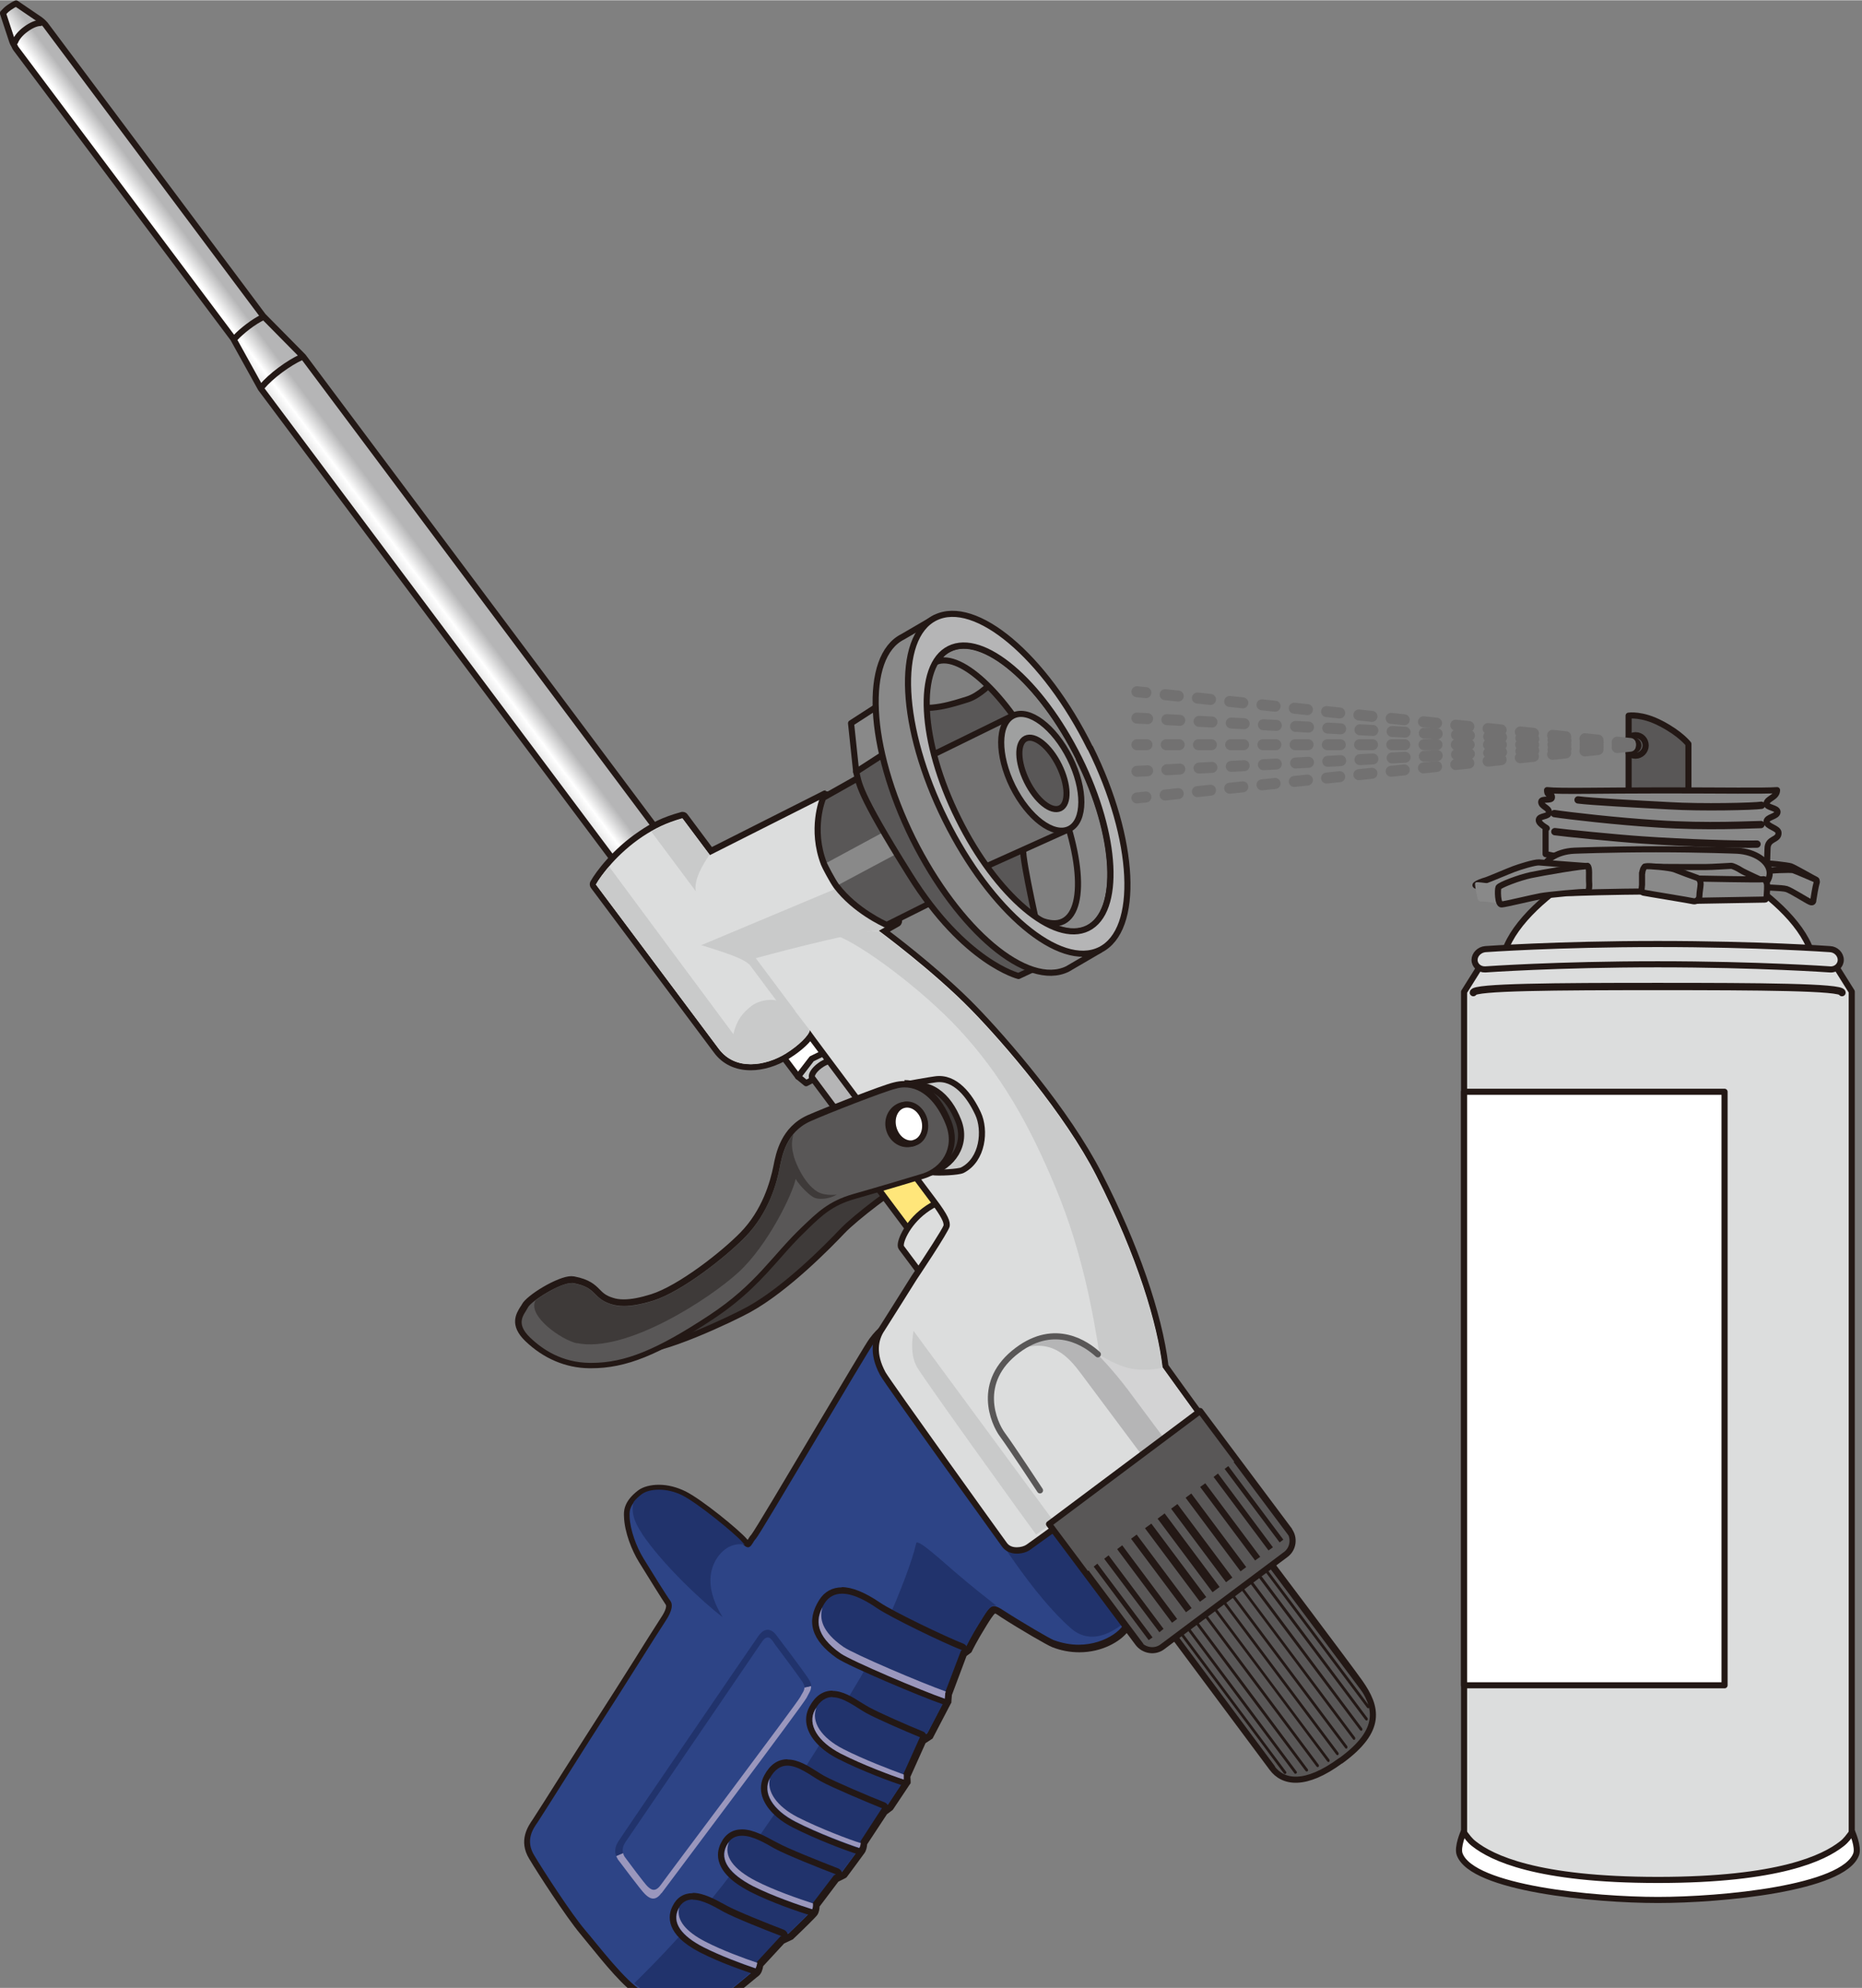 <?xml version="1.0" encoding="UTF-8"?><svg id="b" xmlns="http://www.w3.org/2000/svg" width="26.9mm" height="28.71mm" xmlns:xlink="http://www.w3.org/1999/xlink" viewBox="0 0 76.27 81.38"><rect x="0" y="0" width="76.27" height="81.38" fill="#808080" stroke="none"/><defs><style>.l{fill:#fff;}.m{clip-path:url(#j);}.n{fill:#c9caca;}.o{fill:url(#i);}.p{fill:#dcdddd;}.q{fill:url(#g);}.r{fill:#3e3a39;}.s{fill:#595757;}.t{clip-path:url(#e);}.u{stroke:#595757;}.u,.v,.w,.x,.y,.z,.aa{fill:none;}.u,.v,.x,.y,.z,.aa{stroke-linecap:round;stroke-linejoin:round;}.u,.y{stroke-width:.25px;}.ab{clip-path:url(#f);}.ac{fill:#898989;}.ad{fill:#2d4486;}.v{stroke-dasharray:0 0 .54 .79;}.v,.x,.aa{stroke:#727171;stroke-width:.45px;}.ae{fill:#9a97bd;}.af{fill:#21336c;}.ag{fill:#d3d3d4;}.x{stroke-dasharray:0 0 .53 .79;}.ah{fill:#b5b5b6;}.y,.z{stroke:#231815;}.ai{clip-path:url(#h);}.aj{fill:#231815;}.z{stroke-width:.3px;}.ak{fill:url(#k);}.aa{stroke-dasharray:0 0 .53 .79;}.al{fill:#9fa0a0;}.am{fill:#727171;}</style><clipPath id="e"><rect class="w" width="76.27" height="81.38"/></clipPath><clipPath id="f"><path class="w" d="M35.98,48.67l1.24,1.66c.07,.09,.48-.1,.92-.43,.44-.33,.74-.67,.67-.76l-1.24-1.66-1.59,1.19Z"/></clipPath><linearGradient id="g" x1="-490.66" y1="724.84" x2="-489.66" y2="724.84" gradientTransform="translate(1009.94 1487.09) scale(1.98 -1.98)" gradientUnits="userSpaceOnUse"><stop offset="0" stop-color="#ffe67a"/><stop offset=".5" stop-color="#fff"/><stop offset="1" stop-color="#ffe67a"/></linearGradient><clipPath id="h"><path class="w" d="M33.58,43.61c-.24,.18-.38,.41-.31,.51l1.37,1.84,.88-.66-1.37-1.84s-.06-.05-.12-.05c-.12,0-.29,.07-.46,.2"/></clipPath><linearGradient id="i" x1="-490.66" y1="724.75" x2="-489.66" y2="724.75" gradientTransform="translate(576.24 845.89) scale(1.11 -1.11)" gradientUnits="userSpaceOnUse"><stop offset="0" stop-color="#b5b5b6"/><stop offset=".49" stop-color="#fff"/><stop offset="1" stop-color="#b5b5b6"/></linearGradient><clipPath id="j"><path class="w" d="M.37,.3c-.1,.07-.18,.15-.25,.23L.49,1.65c.02,.07,.07,.17,.12,.25,0,0,0,0,0,.01l.03,.05s0,0,0,0l.02,.03s0,0,0,0L9.55,13.85l1.13,2.04,15.5,20.73,1.74-1.3L12.42,14.59l-1.64-1.66L1.85,.99h0s-.01,0-.02-.01c-.06-.07-.14-.14-.2-.18L.66,.13c-.09,.04-.19,.1-.29,.17"/></clipPath><linearGradient id="k" x1="-490.66" y1="724.64" x2="-489.66" y2="724.64" gradientTransform="translate(1076.72 1589.58) scale(2.17 -2.17)" gradientUnits="userSpaceOnUse"><stop offset="0" stop-color="#b5b5b6"/><stop offset=".64" stop-color="#fff"/><stop offset="1" stop-color="#b5b5b6"/></linearGradient></defs><g id="c"><g id="d"><g class="t"><path class="ac" d="M74.4,36.02s-.92-.52-1.04-.56c-.12-.04-1.04-.16-1.17-.1-.13,.06-.14,.41-.13,.47,.01,.06,.18,.18,.25,.15,.08-.03,1.91,.3,1.98,.26,.08-.05,.1-.22,.1-.22"/><path class="y" d="M74.4,36.02s-.92-.52-1.04-.56c-.12-.04-1.04-.16-1.17-.1-.13,.06-.14,.41-.13,.47,.01,.06,.18,.18,.25,.15,.08-.03,1.91,.3,1.98,.26,.08-.05,.1-.22,.1-.22"/><path class="ac" d="M72.24,35.66c.22-.03,1.1-.08,1.22-.04,.12,.04,.74,.31,.86,.36,.12,.05,.11,.11,.08,.2-.03,.09-.11,.55-.12,.64,0,.09-.03,.15-.15,.09-.12-.05-.76-.46-.95-.52-.19-.06-1.06-.07-1.06-.07l.12-.66Z"/><path class="y" d="M72.24,35.66c.22-.03,1.1-.08,1.22-.04,.12,.04,.74,.31,.86,.36,.12,.05,.11,.11,.08,.2-.03,.09-.11,.55-.12,.64,0,.09-.03,.15-.15,.09-.12-.05-.76-.46-.95-.52-.19-.06-1.06-.07-1.06-.07l.12-.66Z"/><path class="s" d="M66.71,32.9h2.45v-2.45s-.32-.42-1.11-.83c-.79-.42-1.34-.33-1.34-.33v3.62Z"/><path class="y" d="M66.71,32.9h2.45v-2.45s-.32-.42-1.11-.83c-.79-.42-1.34-.33-1.34-.33v3.62Z"/><path class="s" d="M66.99,30.09c.24,0,.42,.19,.42,.42s-.19,.42-.42,.42c-.11,0-.2-.04-.28-.11v-.62c.08-.06,.17-.11,.28-.11"/><path class="y" d="M66.99,30.09c.24,0,.42,.19,.42,.42s-.19,.42-.42,.42c-.11,0-.2-.04-.28-.11v-.62c.08-.06,.17-.11,.28-.11"/><path class="s" d="M66.87,30.3c.13,0,.24,.09,.24,.21s-.11,.21-.24,.21c-.06,0-.12-.02-.16-.05v-.31s.1-.05,.16-.05"/><path class="y" d="M66.87,30.3c.13,0,.24,.09,.24,.21s-.11,.21-.24,.21c-.06,0-.12-.02-.16-.05v-.31s.1-.05,.16-.05"/><path class="s" d="M66.83,30.44s.06,.03,.06,.06c0,.03-.03,.06-.06,.06-.02,0-.03,0-.04-.01v-.09s.03-.02,.04-.02"/><path class="p" d="M61.52,39.61c0,2.37,2.86,3,6.39,3s6.39-.63,6.39-3-4.69-5.08-6.39-5.08-6.39,2.72-6.39,5.08"/><path class="y" d="M61.52,39.61c0,2.37,2.86,3,6.39,3s6.39-.63,6.39-3-4.69-5.08-6.39-5.08-6.39,2.72-6.39,5.08"/><path class="p" d="M60.64,39.52s2.56-.79,7.7-.79,6.84,.79,6.84,.79l.67,1.07v34.91c0,1.03-3.56,1.87-7.94,1.87s-7.94-.84-7.94-1.87V40.6l.67-1.07Z"/><path class="y" d="M60.64,39.52s2.56-.79,7.7-.79,6.84,.79,6.84,.79l.67,1.07v34.91c0,1.03-3.56,1.87-7.94,1.87s-7.94-.84-7.94-1.87V40.6l.67-1.07Z"/><path class="p" d="M60.4,39.29c0,.23,.2,.4,.44,.39,0,0,2.92-.21,7.06-.21s7.06,.21,7.06,.21c.24,.02,.44-.16,.44-.39s-.2-.43-.44-.44c0,0-2.92-.21-7.06-.21s-7.06,.21-7.06,.21c-.24,.02-.44,.22-.44,.44"/><path class="y" d="M60.4,39.29c0,.23,.2,.4,.44,.39,0,0,2.92-.21,7.06-.21s7.06,.21,7.06,.21c.24,.02,.44-.16,.44-.39s-.2-.43-.44-.44c0,0-2.92-.21-7.06-.21s-7.06,.21-7.06,.21c-.24,.02-.44,.22-.44,.44"/><path class="z" d="M60.35,40.63c0-.23,3.38-.25,7.55-.25s7.55,.02,7.55,.25"/><path class="l" d="M59.95,75c.15,.19,.24,.34,.44,.49,.72,.56,2.54,1.47,7.52,1.47s6.8-.91,7.52-1.47c.2-.15,.29-.3,.44-.49,0,0,.27,.61,.16,.91-.52,1.4-5.5,1.87-8.12,1.87s-7.6-.47-8.12-1.87c-.11-.3,.16-.91,.16-.91"/><path class="y" d="M59.95,75c.15,.19,.24,.34,.44,.49,.72,.56,2.54,1.47,7.52,1.47s6.8-.91,7.52-1.47c.2-.15,.29-.3,.44-.49,0,0,.27,.61,.16,.91-.52,1.4-5.5,1.87-8.12,1.87s-7.6-.47-8.12-1.87c-.11-.3,.16-.91,.16-.91"/><rect class="l" x="59.97" y="44.69" width="10.67" height="24.3"/><rect class="y" x="59.97" y="44.69" width="10.67" height="24.3"/><path class="ac" d="M68.04,35.53c-2.16,0-4.73-.57-4.73-.57v-1.07c.21,.07-.3-.14-.28-.33,.02-.19,.42-.11,.42-.31s-.32-.23-.32-.43c0-.16,.44-.02,.44-.18,0-.22-.2,0-.2-.3,.57,.06,2.15,.01,4.7,.01h.02c2.55,0,4.12,.03,4.7-.01,0,.31-.43,.34-.43,.56,0,.16,.45,.16,.45,.33,0,.2-.45,.2-.45,.4s.48,.26,.49,.45c.02,.33-.45,.21-.45,.66l-.02,.58s-2.18,.21-4.34,.21"/><path class="y" d="M68.04,35.53c-2.16,0-4.73-.57-4.73-.57v-1.07c.21,.07-.3-.14-.28-.33,.02-.19,.42-.11,.42-.31s-.32-.23-.32-.43c0-.16,.44-.02,.44-.18,0-.22-.2,0-.2-.3,.57,.06,2.15,.01,4.7,.01h.02c2.55,0,4.12,.03,4.7-.01,0,.31-.43,.34-.43,.56,0,.16,.45,.16,.45,.33,0,.2-.45,.2-.45,.4s.48,.26,.49,.45c.02,.33-.45,.21-.45,.66l-.02,.58s-2.18,.21-4.34,.21"/><path class="z" d="M71.97,34.55c-.67,.02-3-.05-4.7-.17-1.05-.07-3.23-.29-3.58-.34m8.44-.29c-.32,0-2.21,.11-4.25-.03-1.63-.1-3.63-.33-4.21-.42m8.48-.34c-.3,.05-2.44,.1-3.77,.02-1.32-.07-3.21-.17-3.74-.24"/><path class="ac" d="M63.15,35.74c0,.47,.6,.84,1.33,.81,0,0,1.45-.06,3.33-.06s3.35,.06,3.35,.06c.73,.03,1.33-.33,1.33-.81s-.6-.88-1.33-.92c0,0-1.43-.06-3.33-.06s-3.35,.06-3.35,.06c-.73,.03-1.33,.44-1.33,.91"/><path class="y" d="M63.15,35.74c0,.47,.6,.84,1.33,.81,0,0,1.45-.06,3.33-.06s3.35,.06,3.35,.06c.73,.03,1.33-.33,1.33-.81s-.6-.88-1.33-.92c0,0-1.43-.06-3.33-.06s-3.35,.06-3.35,.06c-.73,.03-1.33,.44-1.33,.91"/><path class="ac" d="M72.27,36.08s-.84-.38-.96-.46c-.12-.08-.33-.18-.4-.18s-.77,.05-1.08,.05-2.35,0-2.44-.02c-.09-.03,.19,.33,.19,.33l3.22,.62,1.48-.33Z"/><path class="y" d="M72.27,36.08s-.84-.38-.96-.46c-.12-.08-.33-.18-.4-.18s-.77,.05-1.08,.05-2.35,0-2.44-.02c-.09-.03,.19,.33,.19,.33l3.22,.62,1.48-.33Z"/><path class="ac" d="M69.51,35.96s2.59,.05,2.69,.03c.1-.03,.14,.08,.17,.16,.03,.08,0,.44,0,.44,0,0,0,.23-.07,.23s-2.88,.05-2.88,.05c0,0-.02-.49-.02-.59s.05-.31,.12-.31"/><path class="y" d="M69.51,35.96s2.59,.05,2.69,.03c.1-.03,.14,.08,.17,.16,.03,.08,0,.44,0,.44,0,0,0,.23-.07,.23s-2.88,.05-2.88,.05c0,0-.02-.49-.02-.59s.05-.31,.12-.31"/><path class="ac" d="M67.26,35.73s0,.39,0,.49-.07,.3,.07,.32c.14,.03,1.93,.32,2.04,.35,.12,.02,.24-.08,.24-.22s.05-.39,.05-.49-.05-.22-.14-.25c-.1-.03-.74-.27-.94-.35-.19-.07-1.08-.15-1.17-.12-.1,.03-.14,.2-.14,.27"/><path class="y" d="M67.26,35.73s0,.39,0,.49-.07,.3,.07,.32c.14,.03,1.93,.32,2.04,.35,.12,.02,.24-.08,.24-.22s.05-.39,.05-.49-.05-.22-.14-.25c-.1-.03-.74-.27-.94-.35-.19-.07-1.08-.15-1.17-.12-.1,.03-.14,.2-.14,.27"/><path class="ac" d="M65.01,35.45s-1.78-.13-1.97-.15c-.19-.01-.82,.19-1.03,.27-.22,.08-1.01,.42-1.14,.46-.14,.04-.35,.11-.43,.19-.09,.09,1.25,.24,1.25,.24l3.33-1.02Z"/><path class="y" d="M65.01,35.45s-1.78-.13-1.97-.15c-.19-.01-.82,.19-1.03,.27-.22,.08-1.01,.42-1.14,.46-.14,.04-.35,.11-.43,.19-.09,.09,1.25,.24,1.25,.24l3.33-1.02Z"/><path class="ac" d="M61.55,36.23c-.12,.01-.73-.1-.89-.11-.15-.01-.25-.04-.24,.08,.01,.12,.05,.35,.08,.47,.03,.12,.04,.24,.18,.23,.15-.02,.93,.12,.93,.12l-.06-.79Z"/><path class="ac" d="M65.03,35.45c.09,.03,.05,.46,.06,.61,.01,.14,.03,.47-.11,.45-.14-.02-1.54,.11-1.87,.17-.33,.06-1.44,.33-1.6,.34-.17,.02-.17-.62-.13-.7,.06-.1,.85-.4,1.32-.5,.47-.1,2.2-.4,2.33-.36"/><path class="y" d="M65.03,35.45c.09,.03,.05,.46,.06,.61,.01,.14,.03,.47-.11,.45-.14-.02-1.54,.11-1.87,.17-.33,.06-1.44,.33-1.6,.34-.17,.02-.17-.62-.13-.7,.06-.1,.85-.4,1.32-.5,.47-.1,2.2-.4,2.33-.36"/><line class="v" x1="66.78" y1="30.43" x2="46.57" y2="28.31"/><line class="aa" x1="66.78" y1="30.45" x2="46.57" y2="29.39"/><line class="x" x1="66.78" y1="30.48" x2="46.57" y2="30.48"/><line class="aa" x1="66.78" y1="30.51" x2="46.57" y2="31.57"/><line class="v" x1="66.78" y1="30.54" x2="46.57" y2="32.66"/><path class="ad" d="M28.52,82.28c-.77,0-1.71-.35-2.26-.68-.61-.36-1.44-1.38-2.04-2.12-.13-.16-.26-.31-.36-.44-.59-.69-1.74-2.49-2.08-3.05-.41-.68-.05-1.21,.15-1.49,.1-.14,.67-1.04,1.27-2,.61-.96,1.25-1.97,1.49-2.34,.25-.38,.88-1.38,1.45-2.28,.48-.76,.91-1.43,1.03-1.62,.22-.32,.28-.57,.2-.69-.11-.16-.74-1.16-1.09-1.74-.28-.46-.57-1.19-.59-1.76-.01-.21-.04-.57,.53-1,.18-.14,.46-.21,.78-.21,.24,0,.62,.04,1.03,.25,.66,.33,2.21,1.6,2.48,1.93,.1,.13,.15,.13,.15,.13,.02-.01,.06-.08,.09-.13,.04-.06,.08-.13,.13-.18,.11-.13,1.41-2.31,2.56-4.24,1.1-1.86,2.15-3.62,2.29-3.8,.32-.43,.61-.64,.87-.64,.22,0,.36,.14,.44,.23,.21,.2,2,2.36,2.48,3.01,.12,.16,.57,.73,1.18,1.51,3.33,4.23,5.42,6.92,5.51,7.25,.04,.14,0,.3-.14,.47-.29,.38-1,.79-1.89,.79-.36,0-.72-.07-1.06-.2-.16-.06-1.31-.73-2.07-1.22-.14-.09-.26-.16-.33-.16-.09,0-.23,.21-.44,.55-.42,.67-.6,1.06-.6,1.06l-.25,.2-.6,1.65v.27s-.74,1.41-.74,1.41l-.33,.24-.63,1.45,.02,.18-.68,1.07-.26,.21-.84,1.3s0,0,0,0c.02,0,0,.19-.07,.3-.07,.09-.7,.95-.7,.95l-.37,.2-.79,1.06c0,.08,0,.21-.07,.31-.07,.1-.75,.75-.96,.95l-.4,.19-.91,1.01s0,.24-.12,.33c-.02,.02-.1,.08-.22,.18-.4,.33-1.15,.95-1.47,1.17-.19,.13-.45,.19-.77,.19"/><path class="aj" d="M36.59,54.32c.18,0,.3,.14,.38,.22,.16,.15,1.93,2.29,2.44,2.97,.48,.65,6.54,8.23,6.67,8.71,.11,.37-.75,1.11-1.9,1.11-.32,0-.66-.06-1.02-.19-.14-.05-1.26-.7-2.05-1.21-.18-.12-.3-.18-.4-.18-.16,0-.28,.17-.55,.61-.43,.68-.6,1.07-.6,1.07l-.21,.16-.64,1.71-.02,.3-.71,1.36-.29,.19-.68,1.51v.24s-.65,.99-.65,.99l-.24,.18-.87,1.33s0,.2-.06,.29c-.07,.09-.7,.95-.7,.95l-.33,.16-.87,1.14s.02,.18-.04,.28c-.07,.09-.94,.93-.94,.93l-.36,.17-.95,1.03s-.02,.25-.1,.31c-.09,.07-1.27,1.07-1.68,1.35-.18,.12-.42,.17-.7,.17-.71,0-1.63-.32-2.2-.66-.72-.43-1.79-1.85-2.37-2.53-.56-.66-1.7-2.42-2.07-3.04-.37-.61-.05-1.08,.14-1.35,.19-.28,2.28-3.61,2.76-4.34,.46-.7,2.21-3.5,2.48-3.9,.3-.45,.3-.7,.19-.84-.11-.14-.73-1.13-1.09-1.72-.3-.49-.55-1.18-.57-1.7,0-.15-.07-.48,.48-.89,.16-.12,.41-.18,.7-.18s.65,.07,.98,.24c.63,.32,2.16,1.57,2.44,1.9,.11,.12,.18,.17,.25,.17,.14,0,.2-.23,.32-.35,.18-.18,4.57-7.67,4.86-8.05,.34-.45,.59-.58,.77-.58m0-.26c-.31,0-.62,.22-.97,.69-.14,.18-.96,1.57-2.31,3.83-1.07,1.8-2.4,4.04-2.54,4.21-.05,.05-.1,.13-.14,.2,0,0,0,.01,0,.01,0,0-.02-.02-.03-.03-.32-.38-1.87-1.64-2.52-1.96-.35-.17-.72-.27-1.09-.27-.34,0-.65,.08-.85,.23-.62,.47-.59,.89-.58,1.08,.02,.63,.32,1.38,.61,1.85,.32,.52,.98,1.58,1.1,1.75,.03,.04,.03,.2-.2,.54-.12,.19-.56,.87-1.03,1.63-.57,.9-1.2,1.9-1.45,2.28-.24,.37-.9,1.41-1.52,2.38-.57,.9-1.15,1.82-1.24,1.95-.2,.29-.61,.88-.15,1.63,.34,.57,1.51,2.38,2.09,3.07,.1,.12,.23,.28,.36,.44,.61,.75,1.44,1.78,2.07,2.15,.57,.34,1.54,.7,2.33,.7,.35,0,.64-.07,.85-.22,.32-.22,1.08-.85,1.48-1.18,.11-.09,.19-.16,.21-.17,.12-.09,.17-.27,.19-.4l.86-.93,.32-.15,.04-.02,.03-.03c.41-.39,.91-.88,.97-.97,.07-.11,.09-.25,.09-.34l.77-1.02,.28-.14,.05-.03,.04-.05s.64-.86,.7-.95c.08-.11,.1-.26,.11-.36l.81-1.23,.2-.15,.03-.02,.03-.04,.66-.99,.05-.07v-.09s-.01-.17-.01-.17l.62-1.38,.23-.15,.06-.04,.03-.06,.71-1.36,.03-.05v-.05s.02-.26,.02-.26l.6-1.6,.15-.11,.05-.04,.03-.06s.18-.38,.59-1.04c.11-.18,.29-.46,.35-.49,.03,0,.18,.11,.24,.15,.79,.51,1.93,1.17,2.1,1.23,.36,.14,.73,.21,1.11,.21,.93,0,1.68-.44,1.99-.85,.19-.26,.19-.46,.16-.59-.09-.3-1.48-2.15-5.54-7.3-.61-.77-1.06-1.34-1.17-1.5-.48-.64-2.29-2.83-2.47-3-.11-.11-.28-.29-.56-.29"/><path class="af" d="M40.11,61.69c.53,.92,2.21,3.62,3.76,4.97,.93,.81,1.97-.04,2.32-.35l-3.79-6.17-2.28,1.55Z"/><path class="r" d="M37.12,48.4c-.39,.16-2.07,1.42-2.62,2-.55,.58-2.28,2.35-3.82,3.2-.64,.36-3.77,1.84-4.53,1.63-.75-.21-.02-.88-.02-.88l8.01-6.21,2.82-.31,.17,.56Z"/><path class="y" d="M37.12,48.4c-.39,.16-2.07,1.42-2.62,2-.55,.58-2.28,2.35-3.82,3.2-.64,.36-3.77,1.84-4.53,1.63-.75-.21-.02-.88-.02-.88l8.01-6.21,2.82-.31,.17,.56Z"/><g class="ab"><rect class="q" x="35.39" y="46.91" width="4.08" height="4.09" transform="translate(-21.86 32.17) rotate(-36.79)"/></g><g><path class="y" d="M38.81,49.14l-1.24-1.66-1.59,1.19,1.24,1.66c.07,.09,.48-.1,.92-.43,.44-.33,.74-.67,.67-.76Z"/><path class="p" d="M36.92,51.07l.97,1.3,2.68-2.01-.97-1.3c-.11-.15-.99-.07-1.73,.49-.74,.55-1.07,1.37-.95,1.52"/><path class="y" d="M36.92,51.07l.97,1.3,2.68-2.01-.97-1.3c-.11-.15-.99-.07-1.73,.49-.74,.55-1.07,1.37-.95,1.52Z"/><polygon class="l" points="32.02 43.18 32.69 44.07 33.16 43.54 33.94 43.19 33.28 42.31 32.64 42.48 32.02 43.18"/><polygon class="y" points="32.02 43.18 32.69 44.07 33.16 43.54 33.94 43.19 33.28 42.31 32.64 42.48 32.02 43.18"/><polygon class="n" points="32.69 44.07 33.02 44.34 33.71 43.97 34.22 43.41 33.93 43.01 33.25 43.34 32.69 44.07"/><polygon class="y" points="32.69 44.07 33.02 44.34 33.71 43.97 34.22 43.41 33.93 43.01 33.25 43.34 32.69 44.07"/></g><g class="ai"><rect class="o" x="32.66" y="42.97" width="3.39" height="3.43" transform="translate(-19.92 29.48) rotate(-36.79)"/></g><g><path class="y" d="M33.27,44.12l1.37,1.84,.88-.66-1.37-1.83c-.07-.1-.33-.03-.57,.15-.25,.18-.38,.41-.31,.51Z"/><path class="s" d="M54.91,72.08c-1.43,1.05-2.35,.92-2.81,.29-.37-.5-4.12-5.53-4.12-5.53l3.98-2.97s3.23,4.28,3.74,5c.71,1.01,.95,1.95-.78,3.21"/><path class="y" d="M54.91,72.08c-1.43,1.05-2.35,.92-2.81,.29-.37-.5-4.12-5.53-4.12-5.53l3.98-2.97s3.23,4.28,3.74,5c.71,1.01,.95,1.95-.78,3.21Z"/><path class="aj" d="M51.66,63.72s-.01-.06,.01-.08c.03-.02,.06-.01,.08,.01l4.26,5.7s.02,.07-.01,.08c-.03,.02-.06,.02-.08-.01l-4.26-5.7Z"/><path class="aj" d="M51.47,63.86s-.02-.06,.01-.08c.03-.02,.06-.01,.08,.01l4.53,6.05s.01,.06-.01,.08c-.03,.02-.06,.01-.08-.01l-4.53-6.05Z"/><path class="aj" d="M51.19,64.07s-.02-.06,.01-.08c.03-.02,.06-.01,.08,.01l4.74,6.34s.02,.06-.01,.08c-.03,.02-.06,.01-.08-.01l-4.75-6.34Z"/><path class="aj" d="M50.85,64.32s-.02-.06,.01-.08c.03-.02,.06-.02,.08,.01l4.86,6.51s.02,.06-.01,.08c-.02,.02-.06,.01-.08-.01l-4.87-6.51Z"/><path class="aj" d="M50.48,64.6s-.02-.06,.01-.08c.03-.02,.06-.01,.08,.01l4.94,6.6s.01,.07-.01,.08c-.03,.02-.06,.02-.08-.01l-4.94-6.61Z"/><path class="aj" d="M50.1,64.88s-.02-.06,.01-.08c.03-.02,.06-.01,.08,.01l5,6.68s.01,.06-.01,.08c-.03,.02-.06,.02-.08-.01l-5-6.68Z"/><path class="aj" d="M49.74,65.15s-.01-.06,.01-.08c.03-.02,.06-.02,.08,.01l5,6.68s.01,.06-.01,.08c-.03,.02-.06,.01-.08-.01l-5-6.68Z"/><path class="aj" d="M54.37,72.11c-.06-.09-4.99-6.67-5-6.68-.02-.03-.02-.06,.01-.08,.03-.02,.06-.02,.08,.01,0,0,4.93,6.6,5,6.68h0s.01,.07-.01,.08c-.03,.02-.06,.01-.08-.01,0,0,0,0,0,0"/><path class="aj" d="M48.99,65.71s-.02-.06,.01-.08c.03-.02,.06-.01,.08,.01,0,0,4.81,6.43,4.94,6.61h0s.01,.06-.01,.08c-.03,.02-.06,.01-.08-.01-.13-.17-4.93-6.6-4.94-6.61"/><path class="aj" d="M48.62,65.99s-.01-.06,.01-.08c.03-.02,.06-.01,.08,.01,0,0,4.68,6.26,4.86,6.51,.02,.03,.01,.07-.01,.08-.03,.02-.06,.01-.08-.01-.19-.25-4.86-6.5-4.86-6.51"/><path class="aj" d="M48.28,66.24s-.01-.06,.01-.08c.03-.02,.06-.01,.08,.01,0,0,4.5,6.02,4.74,6.35,.02,.03,.02,.06-.01,.08-.03,.02-.07,.02-.08-.01-.24-.33-4.74-6.34-4.74-6.35"/><path class="aj" d="M48,66.45s-.01-.06,.01-.08c.03-.02,.06-.01,.08,.01,0,0,4.3,5.76,4.59,6.15,.02,.03,.01,.06-.01,.08-.03,.02-.06,.01-.08-.01-.29-.4-4.59-6.15-4.59-6.15"/><path class="aj" d="M47.82,66.59s-.01-.06,.01-.08c.03-.02,.06-.01,.08,.01,0,0,3.97,5.32,4.3,5.77,.02,.03,.01,.06-.01,.08-.03,.02-.06,.01-.08-.01-.33-.45-4.3-5.76-4.3-5.77"/></g><g class="m"><rect class="ak" x="-8.03" y="-4.56" width="44.11" height="45.87" transform="translate(-8.21 12.06) rotate(-36.79)"/></g><g><path class="y" d="M12.42,14.59l-1.64-1.66L1.85,.99h0s-.01-.01-.02-.02c-.06-.07-.14-.14-.2-.18L.66,.13c-.09,.04-.19,.1-.29,.17-.1,.07-.18,.15-.25,.23L.49,1.65c.02,.07,.07,.17,.12,.25,0,0,0,.01,0,.01l.03,.05s0,0,0,0l.02,.03s0,0,0,0L9.55,13.85l1.13,2.04,15.51,20.73,1.74-1.3L12.42,14.59Z"/><path class="y" d="M1.65,.93c-.16,0-.39,.1-.6,.26-.22,.16-.37,.35-.43,.51M12.33,14.62c-.24,.11-.54,.29-.85,.52-.31,.23-.57,.47-.74,.67m0-2.82c-.16,.08-.37,.21-.58,.37-.21,.16-.39,.32-.51,.45"/><path class="p" d="M41.65,63.47c-.22,0-.39-.08-.51-.22-.04-.06-4.79-6.65-4.99-7.01-.47-.86-.28-1.47-.04-1.84,.1-.15,1.31-2.08,1.31-2.08,.54-.79,1.3-1.98,1.34-2.14,.02-.16-.06-.38-.55-1.04l-1-1.33c-1.34-1.78-3.48-4.64-4.03-5.39-.17,.25-.53,.57-.95,.82-.46,.28-1.01,.45-1.49,.45-.59,0-1.08-.23-1.41-.68l-5.03-6.73s-.03-.09-.01-.14c.21-.38,.89-1.29,1.96-2,.49-.33,.92-.56,1.67-.76,.01,0,.02,0,.03,0,.04,0,.08,.02,.1,.05l1.07,1.43,4.64-2.33s.04-.02,.06-.02c.02,0,.05,0,.07,.02,.06,.04,1.42,.89,2.11,2.2,.85,1.62,.83,2.91,.83,2.97,0,.05-.03,.08-.07,.11l-.54,.31c.54,.41,2.34,1.79,3.65,3.14,1.3,1.33,3.85,4.27,5.15,6.83,1.48,2.9,2.47,5.78,2.72,7.89,.02,0,1.11,1.52,1.44,1.96,.02,.03,.03,.07,.03,.11-.02,.11-.04,.27-5.48,4.16-.25,.18-.42,.3-.45,.32-.11,.08-.36,.26-.61,.44-.24,.17-.47,.33-.54,.39-.11,.08-.3,.14-.48,.14"/><path class="aj" d="M33.82,32.64s1.38,.86,2.07,2.15c.85,1.6,.81,2.9,.81,2.9l-.71,.4s2.23,1.64,3.79,3.24c1.31,1.34,3.83,4.25,5.13,6.8,1.7,3.33,2.5,6.08,2.71,7.84,0,0,1.13,1.57,1.46,2.02,.12,.16-5.67,4.26-5.88,4.41-.21,.16-1,.72-1.15,.83-.08,.06-.24,.11-.4,.11-.15,0-.3-.04-.4-.17-.2-.27-4.8-6.67-4.98-7-.41-.76-.3-1.32-.04-1.7,.1-.15,1.31-2.08,1.31-2.08,0,0,1.33-1.98,1.36-2.19,.03-.21-.06-.45-.58-1.14-.27-.36-4.94-6.58-5.15-6.89-.03,.2-.44,.62-.99,.96-.41,.25-.93,.43-1.43,.43s-.97-.18-1.31-.63l-5.03-6.73c.22-.39,.88-1.27,1.91-1.96,.52-.34,.94-.55,1.63-.75l1.13,1.51,4.74-2.39m0-.26s-.08,0-.12,.03l-4.54,2.29-1-1.34c-.05-.07-.13-.1-.2-.1-.02,0-.05,0-.07,.01-.76,.21-1.2,.44-1.7,.78-1.09,.73-1.78,1.66-2,2.05-.05,.09-.04,.2,.02,.28l5.03,6.73c.35,.48,.88,.73,1.51,.73,.51,0,1.07-.17,1.56-.47,.32-.2,.66-.46,.88-.72,.72,.97,2.88,3.85,4.13,5.52l.8,1.07c.46,.62,.54,.83,.53,.95-.05,.15-.71,1.18-1.32,2.08-.42,.67-1.23,1.96-1.31,2.08-.26,.39-.47,1.05,.03,1.97,.2,.38,4.96,6.97,5,7.03,.13,.18,.35,.28,.6,.28,.2,0,.42-.06,.55-.16,.07-.05,.3-.22,.54-.39,.25-.18,.51-.36,.61-.44,.03-.02,.18-.13,.41-.29,5.52-3.95,5.54-4.1,5.57-4.28,.01-.07,0-.15-.05-.2-.3-.4-1.22-1.68-1.42-1.96-.26-2.12-1.25-4.98-2.73-7.86-1.32-2.58-3.87-5.53-5.17-6.86-1.21-1.24-2.83-2.52-3.51-3.03l.37-.21c.08-.04,.13-.13,.13-.22,0-.06,.03-1.39-.84-3.03-.71-1.34-2.1-2.21-2.16-2.25-.04-.02-.09-.04-.13-.04"/><path class="ag" d="M47.61,55.98s1.13,1.57,1.46,2.02l-1.33,1-2.89-3.58,2.76,.57Z"/><path class="n" d="M34.96,38.16c-.25,.02-.73,.12-.73,.12,1.02,.35,3.54,2.22,5.07,3.87,1.68,1.82,2.85,3.83,3.97,6.54,1.06,2.56,1.51,5.09,1.77,6.77,0,0,.72,.48,1.38,.58,.67,.09,1.19-.05,1.19-.05-.21-1.76-1.01-4.51-2.71-7.84-1.3-2.55-3.82-5.45-5.13-6.8-1.56-1.6-3.79-3.24-3.79-3.24,0,0-.49,.02-1.02,.06"/><path class="n" d="M30.92,39.23s3.93-1.08,5.09-1.14l.69-.39s-.81-1.26-.97-1.95l-7.01,2.94,2.2,.54Z"/><path class="n" d="M29.06,34.98l-1.1-1.47c-.53,.15-.9,.31-1.28,.53l1.82,2.44c-.09-.44,.28-1.09,.56-1.49"/><path class="n" d="M24.95,35.47c1.02,1.38,4.99,6.73,5.09,6.86,.08-.3,.18-.73,.75-1.16,.39-.29,1.23-.44,1.81,.26l.57,.74c-.03,.2-.44,.62-.99,.96-.83,.51-2.06,.71-2.73-.19l-5.04-6.73c.09-.17,.27-.43,.53-.73h.02Z"/><path class="n" d="M37.42,54.48c-.09,.51-.1,1.05,.14,1.48,.29,.51,4.79,6.75,4.88,6.86l.74-.52-5.76-7.82Z"/><path class="af" d="M30.91,80.63c.09-.06,.1-.31,.1-.31l.95-1.03,.36-.17s.88-.84,.94-.93c.06-.09,.04-.28,.04-.28l.87-1.14,.33-.16s.63-.85,.7-.95c.06-.09,.07-.29,.07-.29l.87-1.33,.24-.18,.66-.99v-.24s.67-1.51,.67-1.51l.29-.19,.71-1.36,.02-.3,.64-1.71,.21-.16s.18-.39,.61-1.07c.3-.49,.42-.65,.62-.6-.38-.3-.95-.74-1.73-1.41-.37-.31-1.5-1.36-1.55-1.15-.35,1.55-1.98,4.99-2.28,5.49-3.38,5.68-5.74,9.08-9.27,12.53,.13,.11,.25,.21,.37,.28,.8,.47,2.28,.91,2.9,.49,.41-.28,1.6-1.29,1.68-1.35"/><path class="s" d="M36.32,37.84s-.04,0-.05-.01c-.05-.02-1.24-.55-2-1.56-.18-.24-.48-.83-.51-.92-.55-1.41-.07-2.61-.05-2.67l1.48-.86s.04-.02,.06-.02c.04,0,.09,.02,.11,.07l2.83,4.9s.02,.07,.01,.1c-.01,.03-.03,.06-.07,.08l-1.76,.88s-.04,.01-.05,.01"/><path class="aj" d="M35.25,31.94l2.83,4.9-1.76,.88s-1.2-.53-1.95-1.52c-.17-.23-.46-.8-.5-.89-.54-1.38-.05-2.57-.05-2.57l1.42-.8m0-.26s-.09,.01-.12,.03l-1.42,.8s-.09,.07-.11,.13c-.02,.05-.52,1.3,.04,2.76,.04,.11,.35,.7,.53,.95,.78,1.03,2,1.57,2.05,1.6,.03,.02,.07,.02,.1,.02,.04,0,.08,0,.11-.03l1.76-.88c.06-.03,.11-.09,.13-.16,.02-.07,.01-.14-.02-.2l-2.83-4.9c-.05-.08-.13-.13-.22-.13"/><path class="ac" d="M34.37,36.2c-.17-.23-.46-.8-.5-.89l2.61-1.41,.56,.88-2.68,1.43Z"/><path class="y" d="M37.44,46.79c-.35,.09-.72-.18-.84-.61-.12-.43,.07-.86,.42-.95,.35-.09,.72,.18,.84,.6,.12,.43-.07,.86-.41,.95Z"/><path class="n" d="M36.91,44.43c.15-.04,1.23-.23,1.41-.25,.81-.11,1.4,.67,1.74,1.4,.32,.68,.2,1.89-.64,2.32-.16,.08-.97,.12-1.25,.08l-1.25-3.55Z"/><path class="y" d="M36.91,44.43c.15-.04,1.23-.23,1.41-.25,.81-.11,1.4,.67,1.74,1.4,.32,.68,.2,1.89-.64,2.32-.16,.08-.97,.12-1.25,.08l-1.25-3.55Z"/><path class="ah" d="M41.67,55.26c1.54-1.15,2.84-.24,3.29,.18,0,0,.64,.65,1.24,1.45,.38,.51,1.81,2.43,1.81,2.43l-.99,.58-2.74-3.67c-.52-.7-1.24-1.51-2.61-.96"/><path class="af" d="M38.69,69.65s-.03,0-.04,0c-.85-.29-3.8-1.53-4.29-1.87-.98-.69-1.21-1.41-.69-2.22,.19-.3,.47-.45,.82-.45,.6,0,1.27,.46,1.5,.61,.55,.37,2.71,1.41,3.45,1.7,.06,.03,.05,.13,.03,.2l-.65,1.71v.21s-.03,.08-.06,.1c-.02,.02-.05,.02-.07,.02"/><path class="aj" d="M34.5,65.24c.51,0,1.1,.37,1.42,.59,.56,.38,2.71,1.42,3.48,1.72l-.04,.03-.65,1.71-.02,.24c-.91-.31-3.8-1.54-4.26-1.85-1.18-.83-.98-1.53-.66-2.04,.18-.29,.44-.4,.72-.4m0-.26c-.4,0-.72,.18-.93,.51-.56,.88-.32,1.66,.72,2.39,.5,.34,3.47,1.59,4.32,1.88,.03,0,.05,.01,.08,.01,.05,0,.1-.01,.14-.04,.07-.04,.11-.12,.11-.2v-.21s.62-1.6,.62-1.6c.06-.06,.1-.14,.08-.22-.01-.09-.07-.17-.16-.21-.74-.29-2.89-1.32-3.43-1.69-.62-.42-1.14-.63-1.57-.63"/><path class="ae" d="M38.73,69.24c-.99-.35-3.74-1.52-4.18-1.82-.89-.62-1-1.17-.86-1.62-.26,.49-.32,1.14,.75,1.89,.45,.31,3.35,1.54,4.26,1.85l.02-.24,.02-.04Z"/><path class="af" d="M33.27,78.29s-.02,0-.04,0c-.35-.11-1.56-.5-2.45-.96-1.34-.69-1.36-1.37-1.14-1.82,.16-.32,.41-.48,.75-.48,.43,0,.92,.27,1.31,.49l.1,.05c.4,.22,1.71,.75,2.48,1.05,.04,.01,.03,.06,.04,.1,.01,.04-.04,.1-.06,.13l-.83,1.1c0,.07,0,.18-.05,.27-.03,.04-.07,.07-.11,.07"/><path class="aj" d="M30.4,75.15c.43,0,.94,.3,1.34,.53,.44,.24,1.86,.81,2.5,1.05l-.08,.04-.87,1.14s.02,.16-.03,.25c-.54-.17-1.62-.54-2.43-.95-.94-.48-1.38-1.05-1.08-1.65,.15-.3,.38-.41,.64-.41m0-.26c-.38,0-.68,.19-.86,.56-.21,.41-.32,1.21,1.19,1.99,.88,.45,2.02,.83,2.47,.97,.03,0,.05,.01,.08,.01,.09,0,.18-.05,.23-.14,.05-.09,.06-.21,.06-.29l.77-1.02h.03c.09-.06,.15-.15,.14-.25,0-.1-.07-.19-.16-.23-.72-.28-2.06-.81-2.47-1.04l-.1-.05c-.41-.22-.91-.51-1.37-.51"/><path class="ae" d="M33.3,77.92c-.56-.18-1.58-.53-2.34-.92-.91-.47-1.34-1.02-1.1-1.59-.03,.04-.07,.09-.1,.15-.3,.59,.14,1.16,1.08,1.65,.81,.41,1.89,.78,2.43,.95,.04-.08,.03-.2,.03-.24"/><path class="af" d="M35.19,75.78s-.03,0-.04,0c-.43-.13-1.69-.6-2.62-1.08-.63-.32-1.05-.75-1.19-1.19-.08-.27-.05-.53,.08-.77,.21-.38,.49-.58,.83-.58,.38,0,.77,.24,1.12,.46,.11,.07,.22,.14,.32,.19,.45,.24,1.9,.86,2.51,1.1,.04,.01,.05,.05,.07,.09,.01,.04,0,.08-.02,.11l-.87,1.33s0,0,0,0c.01,0,0,.18-.07,.29-.02,.04-.07,.06-.11,.06"/><path class="aj" d="M32.25,72.28c.46,0,.96,.41,1.37,.64,.45,.25,1.88,.85,2.52,1.11h-.02s-.87,1.34-.87,1.34c0,0,0,.19-.06,.29-.44-.14-1.68-.6-2.6-1.07-.96-.49-1.38-1.21-1.06-1.79,.21-.38,.46-.52,.72-.52m0-.26c-.39,0-.71,.22-.94,.65-.15,.27-.18,.57-.09,.87,.15,.48,.59,.93,1.25,1.27,.94,.48,2.18,.95,2.64,1.09,.02,0,.05,.01,.08,.01,.09,0,.17-.04,.22-.12,.07-.11,.09-.25,.1-.34l.84-1.27c.04-.07,.06-.15,.04-.22-.02-.07-.07-.14-.14-.17-.61-.24-2.05-.85-2.49-1.09-.1-.06-.21-.12-.31-.19-.36-.23-.77-.48-1.18-.48"/><path class="ae" d="M35.25,75.45c-.46-.14-1.67-.6-2.58-1.06-.85-.44-1.28-1.06-1.13-1.6,0,0,0,0,0,0-.32,.59,.1,1.3,1.06,1.79,.92,.47,2.16,.93,2.6,1.07,.04-.06,.05-.14,.06-.21"/><path class="af" d="M30.94,80.71s-.02,0-.04,0c-.3-.1-1.32-.45-2.16-.88-1.35-.69-1.25-1.38-1.08-1.73,.15-.3,.39-.46,.72-.46,.41,0,.88,.26,1.25,.47l.08,.05c.48,.26,2.15,.92,2.34,.99,.04,.02,.04,.06,.05,.1,.01,.04-.03,.1-.06,.13l-.94,1.02h0s0,.16-.07,.26c-.02,.04-.07,.06-.11,.06"/><path class="aj" d="M28.38,77.77c.41,0,.89,.29,1.27,.5,.42,.23,1.75,.76,2.36,.99l-.05,.02-.95,1.03s-.02,.18-.07,.27c-.53-.17-1.43-.51-2.14-.87-.89-.46-1.3-1-1.02-1.56,.14-.29,.36-.39,.6-.39m0-.26c-.37,0-.66,.18-.83,.53-.2,.39-.31,1.16,1.13,1.9,.84,.43,1.88,.78,2.18,.88,.03,0,.05,.01,.08,.01,.09,0,.17-.04,.22-.12,.05-.09,.08-.21,.1-.29l.86-.94h0c.09-.05,.15-.14,.15-.24,0-.1-.07-.19-.16-.23-.63-.24-1.93-.76-2.33-.98l-.09-.05c-.39-.21-.87-.48-1.31-.48"/><path class="ae" d="M31.01,80.35c-.53-.18-1.41-.5-2.11-.86-.8-.41-1.21-.89-1.08-1.4-.01,.02-.02,.04-.03,.06-.28,.56,.13,1.1,1.02,1.56,.71,.36,1.61,.69,2.14,.87,.04-.07,.06-.17,.07-.23"/><path class="af" d="M37.02,72.98s-.03,0-.04,0c-.41-.13-1.64-.58-2.6-1.07-.63-.32-1.05-.75-1.19-1.19-.08-.27-.05-.54,.08-.78,.21-.38,.49-.58,.83-.58,.38,0,.77,.25,1.11,.46,.11,.07,.22,.14,.32,.19,.42,.23,1.57,.73,2.21,.99,.03,.01,.05,.04,.06,.08,.01,.03,0,.07,0,.1l-.68,1.51,.02,.15s-.02,.08-.05,.11c-.02,.02-.05,.03-.08,.03"/><path class="aj" d="M34.1,69.48c.46,0,.96,.41,1.37,.64,.43,.24,1.59,.74,2.22,1h-.01s-.68,1.51-.68,1.51v.21c-.45-.15-1.66-.6-2.56-1.06-.96-.49-1.38-1.21-1.06-1.79,.21-.38,.46-.52,.72-.52m0-.26c-.39,0-.71,.22-.94,.65-.15,.27-.18,.57-.09,.87,.15,.48,.59,.93,1.25,1.27,.96,.49,2.2,.95,2.62,1.08,.03,0,.05,.01,.08,.01,.06,0,.11-.02,.16-.05,.07-.05,.1-.13,.1-.21v-.15s.65-1.45,.65-1.45c.03-.06,.04-.14,.01-.21-.03-.06-.07-.12-.14-.14-.64-.26-1.78-.76-2.2-.99-.1-.06-.21-.12-.32-.19-.36-.23-.76-.48-1.18-.48"/><path class="ae" d="M37.01,72.64h0c-.52-.19-1.63-.61-2.47-1.04-.9-.46-1.33-1.12-1.1-1.69-.02,.03-.04,.06-.06,.09-.32,.59,.11,1.3,1.06,1.79,.9,.46,2.11,.91,2.58,1.06v-.21Z"/><path class="ae" d="M27.1,77.5c.28-.38,5.8-7.72,5.94-8,.09-.19,.2-.31,.18-.48l-.27,.06c0,.14-.09,.23-.17,.39-.12,.24-5.48,7.36-5.71,7.69-.24,.33-.41,.19-.54,.07-.13-.12-.79-1.01-.93-1.2-.04-.05-.06-.11-.08-.17l-.28,.12s.04,.09,.07,.14c.17,.22,.95,1.27,1.1,1.41,.15,.15,.4,.36,.68-.03"/><path class="af" d="M25.62,75.41c.14-.21,5.28-7.75,5.59-8.2,.27-.39,.43-.04,.53,.1,.11,.15,.93,1.24,1.13,1.54,.06,.1,.08,.17,.09,.23l.27-.06c0-.08-.03-.17-.11-.29-.23-.36-1.19-1.62-1.32-1.79-.12-.17-.42-.42-.74,.04-.37,.53-5.57,8.14-5.73,8.4-.13,.2-.17,.41-.09,.6l.28-.12c-.04-.15,0-.3,.1-.45"/><path class="af" d="M26.3,62.79c.85,1.26,2.48,2.79,3.3,3.41-.65-1.05-.6-1.85-.23-2.42,.41-.61,.93-.59,1.14-.55-.03-.03-.07-.06-.11-.11-.28-.33-1.81-1.58-2.44-1.9-.65-.33-1.36-.29-1.68-.05-.14,.11-.25,.21-.32,.31-.11,.36-.02,.78,.34,1.3"/><path class="s" d="M42.66,39.51l-.94,.44s-2.21-.54-4.45-4.13c-2.19-3.49-2.07-3.76-2.2-4.23l1.38-1.08s.66,2.53,2.43,5.07c1.77,2.54,3.78,3.93,3.78,3.93"/><path class="y" d="M42.66,39.51l-.94,.44s-2.21-.54-4.45-4.13c-2.19-3.49-2.07-3.76-2.2-4.23l1.38-1.08s.66,2.53,2.43,5.07c1.77,2.54,3.78,3.93,3.78,3.93Z"/><path class="s" d="M40.79,27.75c-.18,.22-.68,.73-1.18,.88-.5,.15-1.61,.55-2.39,.21-.78-.34,.38,3.97,2,6.14,1.62,2.16,3.39,3.47,3.39,3.47,0,0-.74-3.22-.7-3.69,.04-.47,.28-5.78,.28-5.78l-1.4-1.23Z"/><path class="y" d="M40.79,27.75c-.18,.22-.68,.73-1.18,.88-.5,.15-1.61,.55-2.39,.21-.78-.34,.38,3.97,2,6.14,1.62,2.16,3.39,3.47,3.39,3.47,0,0-.74-3.22-.7-3.69,.04-.47,.28-5.78,.28-5.78l-1.4-1.23Z"/><path class="n" d="M32.58,41.39l-1.63-2.18-2.2-.54c.08,.09,1.71,.48,1.98,.85,.28,.38,1.36,1.82,1.36,1.82"/><path class="ac" d="M44.2,31.05c-1.57-3.16-3.94-5.17-5.31-4.49-.23,.11-.41,.29-.55,.53,1.05-.44,3.04,1.49,4.47,4.38,1.45,2.93,1.78,5.72,.74,6.24-.26,.13-.58,.1-.95-.05,.73,.46,1.42,.61,1.95,.35,1.37-.68,1.21-3.79-.36-6.95"/><path class="y" d="M44.2,31.05c-1.57-3.16-3.94-5.17-5.31-4.49-.23,.11-.41,.29-.55,.53,1.05-.44,3.04,1.49,4.47,4.38,1.45,2.93,1.78,5.72,.74,6.24-.26,.13-.58,.1-.95-.05,.73,.46,1.42,.61,1.95,.35,1.37-.68,1.21-3.79-.36-6.95Z"/><polygon class="am" points="41.5 29.28 37.91 31.04 40.09 35.6 43.8 33.93 41.5 29.28"/><polygon class="y" points="41.5 29.28 37.91 31.04 40.09 35.6 43.8 33.93 41.5 29.28"/><path class="al" d="M43.8,33.93c-.65,.32-1.68-.46-2.32-1.74-.63-1.28-.63-2.58,.02-2.9,.65-.32,1.68,.46,2.32,1.74,.64,1.28,.63,2.58-.02,2.9"/><path class="y" d="M43.8,33.93c-.65,.32-1.68-.46-2.32-1.74-.63-1.28-.63-2.58,.02-2.9,.65-.32,1.68,.46,2.32,1.74,.64,1.28,.63,2.58-.02,2.9Z"/><path class="s" d="M43.43,33.08c-.37,.18-.98-.31-1.37-1.1-.39-.79-.41-1.57-.05-1.75,.37-.18,.98,.31,1.37,1.1,.39,.79,.41,1.57,.05,1.75"/><path class="y" d="M43.43,33.08c-.37,.18-.98-.31-1.37-1.1-.39-.79-.41-1.57-.05-1.75,.37-.18,.98,.31,1.37,1.1,.39,.79,.41,1.57,.05,1.75Z"/><polygon class="ac" points="35.07 31.59 34.86 29.6 36.13 28.78 36.34 30.77 35.07 31.59"/><polygon class="y" points="35.07 31.59 34.86 29.6 36.13 28.78 36.34 30.77 35.07 31.59"/><path class="ac" d="M45.05,38.89l-1.32,.77c-1.64,.81-4.47-1.58-6.34-5.33-1.86-3.76-2.04-7.46-.41-8.27l1.32-.77s-2.02,3.07,.47,8.09c2.82,5.71,6.28,5.51,6.28,5.51"/><path class="y" d="M45.05,38.89l-1.32,.77c-1.64,.81-4.47-1.58-6.34-5.33-1.86-3.76-2.04-7.46-.41-8.27l1.32-.77s-2.02,3.07,.47,8.09c2.82,5.71,6.28,5.51,6.28,5.51Z"/><path class="ah" d="M44.65,30.61c-1.86-3.76-4.7-6.14-6.34-5.33-1.64,.81-1.45,4.52,.41,8.27,1.86,3.76,4.7,6.14,6.34,5.33,1.64-.81,1.46-4.52-.4-8.27m-.09,7.38c-1.37,.68-3.75-1.33-5.31-4.49-1.57-3.16-1.73-6.27-.36-6.95,1.37-.68,3.74,1.33,5.31,4.49,1.57,3.16,1.72,6.27,.36,6.95"/><path class="y" d="M44.65,30.61c-1.86-3.76-4.7-6.14-6.34-5.33-1.64,.81-1.45,4.52,.41,8.27,1.86,3.76,4.7,6.14,6.34,5.33,1.64-.81,1.46-4.52-.4-8.27Zm-.09,7.38c-1.37,.68-3.75-1.33-5.31-4.49-1.57-3.16-1.73-6.27-.36-6.95,1.37-.68,3.74,1.33,5.31,4.49,1.57,3.16,1.72,6.27,.36,6.95Z"/><path class="u" d="M44.97,55.44c-.46-.42-1.74-1.33-3.29-.17-1.73,1.29-.97,2.99-.62,3.46,.35,.47,1.54,2.28,1.54,2.28"/><path class="s" d="M52.81,62.64l-3.65-4.88-6.19,4.63,3.65,4.88c.24,.31,.69,.38,1,.14l5.04-3.77c.32-.23,.38-.69,.14-1"/><path class="y" d="M52.81,62.64l-3.65-4.88-6.19,4.63,3.65,4.88c.24,.31,.69,.38,1,.14l5.04-3.77c.32-.23,.38-.69,.14-1Z"/><rect class="aj" x="51.64" y="59.42" width=".15" height="3.76" transform="translate(-26.41 43.19) rotate(-36.79)"/><rect class="aj" x="51.27" y="59.69" width=".19" height="3.76" transform="translate(-26.65 43.06) rotate(-36.81)"/><polygon class="aj" points="49.71 60.46 49.89 60.32 52.14 63.34 51.96 63.47 49.71 60.46"/><polygon class="aj" points="49.16 60.87 49.37 60.72 51.62 63.73 51.41 63.88 49.16 60.87"/><rect class="aj" x="49.66" y="60.86" width=".29" height="3.76" transform="translate(-27.64 42.26) rotate(-36.75)"/><polygon class="aj" points="47.97 61.76 48.23 61.57 50.48 64.58 50.22 64.77 47.97 61.76"/><rect class="aj" x="48.51" y="61.69" width=".36" height="3.76" transform="translate(-28.37 41.79) rotate(-36.77)"/><polygon class="aj" points="46.9 62.56 47.16 62.37 49.41 65.38 49.15 65.57 46.9 62.56"/><polygon class="aj" points="46.33 62.99 46.56 62.82 48.81 65.83 48.58 66 46.33 62.99"/><rect class="aj" x="46.86" y="62.96" width=".26" height="3.76" transform="translate(-29.45 40.98) rotate(-36.73)"/><polygon class="aj" points="45.23 63.81 45.41 63.67 47.66 66.68 47.49 66.82 45.23 63.81"/><polygon class="aj" points="44.8 64.13 44.95 64.01 47.21 67.03 47.05 67.14 44.8 64.13"/><polygon class="aj" points="44.47 64.38 44.59 64.29 46.84 67.3 46.72 67.39 44.47 64.38"/><path class="r" d="M38.14,47.99c.84-.25,1.51-1.13,1.11-2.12-.39-.99-1.17-1.74-2.33-1.34l1.22,3.46Z"/><path class="y" d="M38.14,47.99c.84-.25,1.51-1.13,1.11-2.12-.39-.99-1.17-1.74-2.33-1.34l1.22,3.46Z"/><path class="s" d="M24.22,55.91h-.07c-.94-.01-1.82-.38-2.54-1.08-.6-.58-.36-.98-.19-1.24,.03-.04,.05-.08,.07-.12,.16-.31,1.37-1.08,1.91-1.08,.01,0,.09,0,.09,0,.6,.12,.79,.31,.98,.49,.14,.14,.27,.27,.58,.37,.15,.05,.32,.07,.5,.07,.32,0,.7-.07,1.16-.22,1.14-.36,2.88-1.72,3.71-2.56,.91-.94,1.26-2.12,1.38-2.75,.11-.57,.3-1.56,1.33-2.02,.66-.29,3.06-1.24,3.51-1.34,.13-.04,.27-.06,.41-.06,.75,0,1.41,.58,1.81,1.59,.18,.46,.18,.92-.02,1.32-.19,.4-.57,.72-1.02,.86-.32,.1-1.83,.55-2.85,.84-.94,.27-1.38,.69-1.95,1.23l-.08,.08c-.41,.39-.76,.78-1.1,1.17-.7,.79-1.42,1.61-2.73,2.47-2.18,1.43-3.5,1.96-4.89,1.96"/><path class="aj" d="M37.05,44.51c.76,0,1.35,.66,1.69,1.52,.39,.99-.2,1.77-.95,2.01-.32,.1-1.83,.55-2.85,.84-1.01,.29-1.48,.77-2.08,1.34-1.25,1.19-1.88,2.35-3.81,3.62-2.14,1.41-3.45,1.95-4.82,1.95-.02,0-.05,0-.07,0-1.13-.01-1.93-.54-2.45-1.04-.62-.6-.24-.93-.09-1.22,.13-.27,1.31-1.01,1.79-1.01,.03,0,.05,0,.07,0,1,.19,.77,.61,1.54,.86,.16,.05,.33,.08,.54,.08,.32,0,.71-.07,1.2-.22,1.19-.38,2.98-1.8,3.76-2.6,.99-1.01,1.31-2.27,1.41-2.81,.1-.5,.26-1.48,1.26-1.93,.66-.3,3.05-1.23,3.48-1.33,.13-.04,.26-.06,.38-.06m0-.26c-.15,0-.3,.02-.45,.06-.45,.1-2.86,1.05-3.52,1.34-1.09,.49-1.3,1.56-1.4,2.08-.13,.65-.46,1.81-1.35,2.72-.79,.81-2.55,2.18-3.66,2.53-.45,.14-.81,.21-1.12,.21-.17,0-.32-.02-.46-.07-.29-.09-.4-.21-.53-.34-.19-.19-.41-.41-1.04-.53-.04,0-.08-.01-.12-.01-.55,0-1.83,.78-2.02,1.15-.02,.04-.04,.07-.07,.11-.16,.26-.47,.75,.21,1.4,.74,.71,1.65,1.1,2.62,1.11h.08c1.42,0,2.76-.54,4.96-1.99,1.32-.87,2.05-1.69,2.76-2.49,.35-.4,.68-.77,1.09-1.16l.08-.08c.55-.53,.99-.95,1.9-1.21,1.03-.29,2.55-.75,2.85-.84,.49-.15,.89-.49,1.09-.93,.21-.43,.21-.92,.02-1.42-.42-1.07-1.12-1.68-1.92-1.68"/><path class="s" d="M37.35,46.81c-.4,.11-.81-.15-.93-.58-.12-.43,.11-.86,.5-.98,.4-.11,.81,.15,.93,.58,.12,.43-.11,.87-.5,.98"/><path class="y" d="M37.35,46.81c-.4,.11-.81-.15-.93-.58-.12-.43,.11-.86,.5-.98,.4-.11,.81,.15,.93,.58,.12,.43-.11,.87-.5,.98Z"/><path class="r" d="M23.63,54.98c2,.42,5.42-1.8,6.62-2.9s2.22-3.21,2.34-3.82c.19,.31,.57,.67,.75,.76,.18,.09,.59,.08,.94-.12,0,0-.48,.07-.8-.12-.55-.34-.89-1.18-.96-1.43-.08-.31-.12-.55-.02-.92-.39,.47-.5,1.05-.57,1.4-.1,.54-.43,1.81-1.41,2.82-.78,.79-2.57,2.22-3.76,2.6-.8,.25-1.34,.28-1.74,.14-.78-.26-.54-.67-1.54-.86-.32-.06-1.1,.36-1.54,.7-.36,.63,1.07,1.63,1.7,1.76"/><path class="l" d="M37.44,46.79c-.35,.09-.72-.18-.84-.61-.12-.43,.07-.86,.42-.95,.35-.09,.72,.18,.84,.6,.12,.43-.07,.86-.41,.95"/><path class="y" d="M37.44,46.79c-.35,.09-.72-.18-.84-.61-.12-.43,.07-.86,.42-.95,.35-.09,.72,.18,.84,.6,.12,.43-.07,.86-.41,.95Z"/></g></g></g></g></svg>